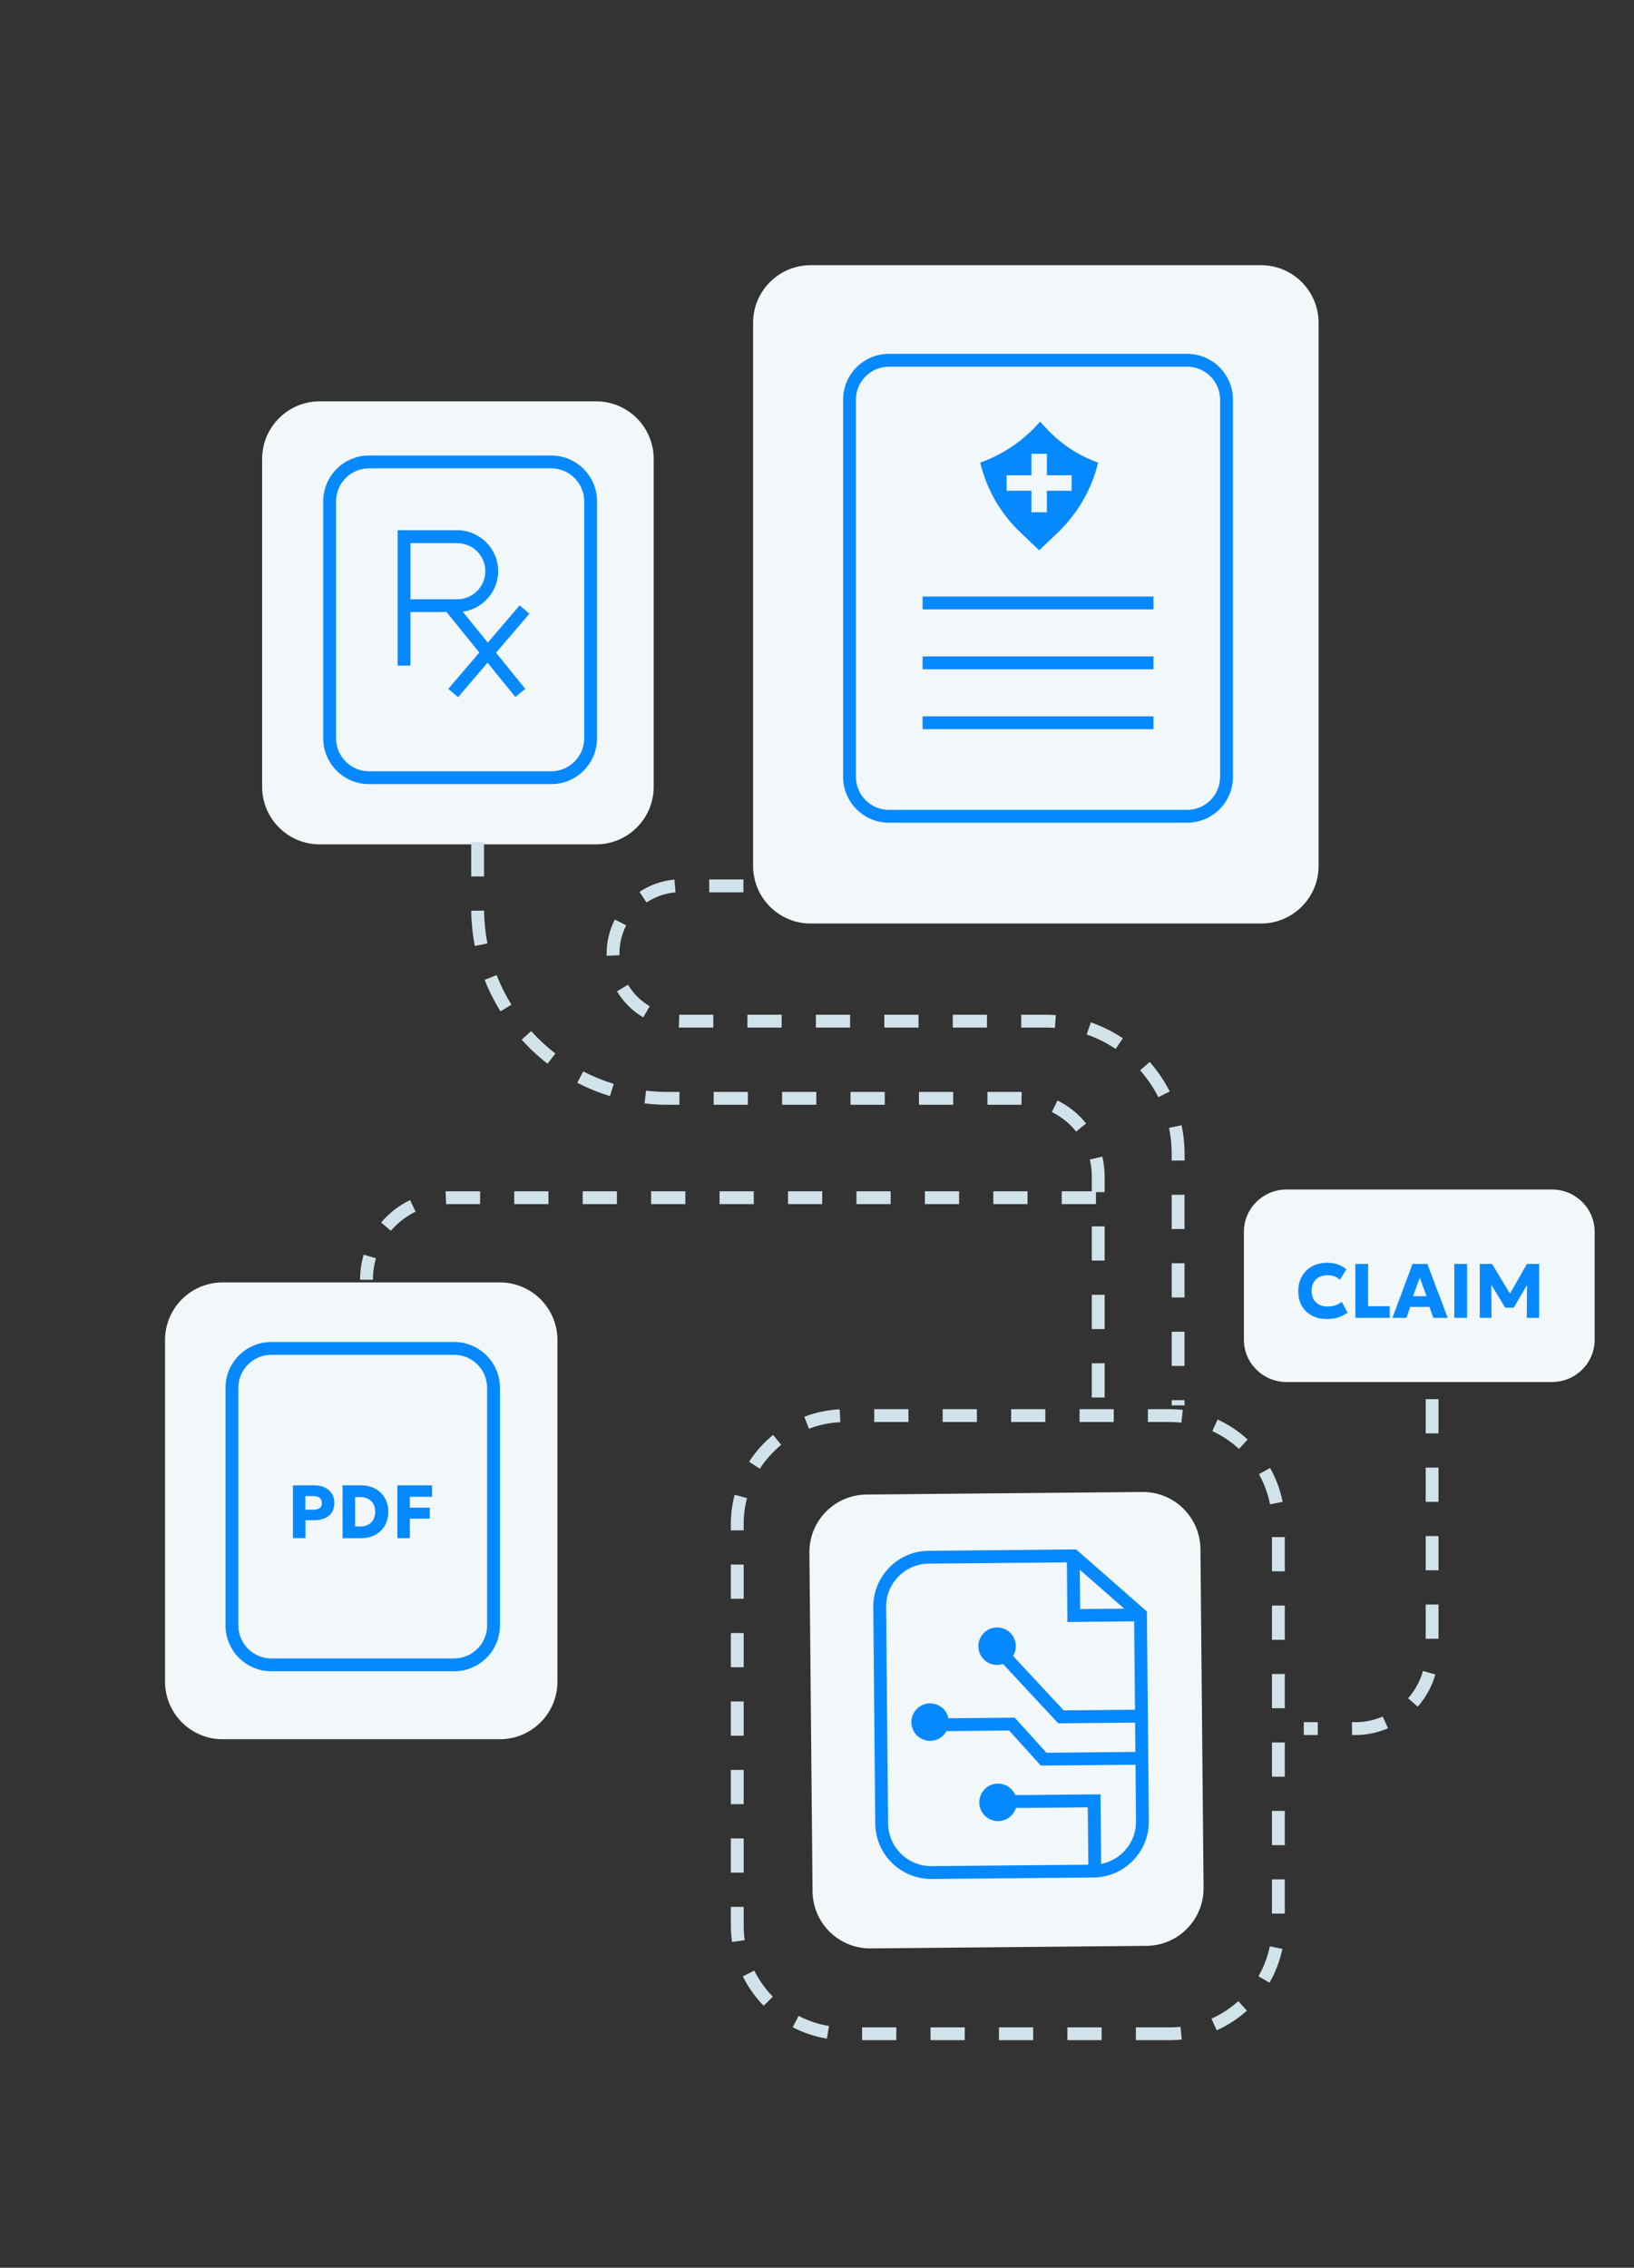 <?xml version="1.0" encoding="UTF-8"?>
<svg xmlns="http://www.w3.org/2000/svg" width="191" height="265" viewBox="0 0 191 265" fill="none">
  <rect x="0" y="0" width="191" height="265" fill="#333333" stroke="none"/>
  <path d="M69.681 46.9H37.371C33.654 46.9 30.641 49.913 30.641 53.63V91.94C30.641 95.657 33.654 98.67 37.371 98.67H69.681C73.397 98.67 76.411 95.657 76.411 91.94V53.63C76.411 49.913 73.397 46.9 69.681 46.9Z" fill="#F2F7FA"></path>
  <path d="M147.4 30.99H94.76C91.043 30.99 88.03 34.003 88.03 37.72V101.19C88.03 104.907 91.043 107.92 94.76 107.92H147.4C151.117 107.92 154.13 104.907 154.13 101.19V37.72C154.13 34.003 151.117 30.99 147.4 30.99Z" fill="#F2F7FA"></path>
  <path d="M138.76 96.14H103.91C100.95 96.14 98.55 93.74 98.55 90.78V46.71C98.55 43.75 100.95 41.35 103.91 41.35H138.76C141.72 41.35 144.12 43.75 144.12 46.71V90.78C144.12 93.74 141.72 96.14 138.76 96.14ZM103.91 42.85C101.78 42.85 100.05 44.58 100.05 46.71V90.78C100.05 92.91 101.78 94.64 103.91 94.64H138.76C140.89 94.64 142.62 92.91 142.62 90.78V46.71C142.62 44.58 140.89 42.85 138.76 42.85H103.91Z" fill="#0689FF"></path>
  <path d="M122.26 50.01L121.58 49.27L121.13 49.76C119.32 51.7 117.07 53.17 114.58 54.06C115.32 57.17 116.94 59.99 119.25 62.19L121.47 64.31L123.6 62.28C125.94 60.05 127.6 57.2 128.36 54.06C126.03 53.23 123.94 51.84 122.27 50.02L122.26 50.01ZM122.37 57.35V59.86H120.56V57.35H117.67V55.54H120.56V53.03H122.37V55.54H125.26V57.35H122.37Z" fill="#0689FF"></path>
  <path d="M134.83 69.71H107.84V71.21H134.83V69.71Z" fill="#0689FF"></path>
  <path d="M134.83 76.71H107.84V78.21H134.83V76.71Z" fill="#0689FF"></path>
  <path d="M134.83 83.71H107.84V85.21H134.83V83.71Z" fill="#0689FF"></path>
  <path d="M53.297 70.5L52.134 71.447L60.238 81.447L61.401 80.5L53.297 70.5Z" fill="#0689FF"></path>
  <path d="M64.43 91.63H43.14C40.18 91.63 37.78 89.23 37.78 86.27V58.59C37.78 55.63 40.18 53.23 43.14 53.23H64.43C67.39 53.23 69.79 55.63 69.79 58.59V86.27C69.79 89.23 67.39 91.63 64.43 91.63ZM43.14 54.73C41.01 54.73 39.28 56.46 39.28 58.59V86.27C39.28 88.4 41.01 90.13 43.14 90.13H64.43C66.56 90.13 68.29 88.4 68.29 86.27V58.59C68.29 56.46 66.56 54.73 64.43 54.73H43.14Z" fill="#0689FF"></path>
  <path d="M47.98 77.78H46.48V61.96H53.44C56.08 61.96 58.23 64.11 58.23 66.74C58.23 69.37 56.08 71.52 53.44 71.52H47.98V77.77V77.78ZM47.98 70.03H53.44C55.25 70.03 56.73 68.56 56.73 66.75C56.73 64.94 55.26 63.47 53.44 63.47H47.98V70.04V70.03Z" fill="#0689FF"></path>
  <path d="M60.74 70.742L52.401 80.5L53.541 81.474L61.88 71.717L60.74 70.742Z" fill="#0689FF"></path>
  <path d="M133.529 174.349L101.28 174.647C97.563 174.681 94.578 177.722 94.613 181.439L94.979 221.017C95.013 224.734 98.054 227.719 101.771 227.685L134.019 227.387C137.736 227.352 140.721 224.311 140.687 220.595L140.321 181.016C140.286 177.3 137.245 174.314 133.529 174.349Z" fill="#F2F7FA"></path>
  <path d="M108.85 219.57C107.13 219.57 105.51 218.91 104.27 217.7C103.02 216.48 102.33 214.84 102.31 213.1L102.08 187.82C102.06 186.07 102.73 184.43 103.95 183.18C105.17 181.93 106.81 181.24 108.55 181.22L125.79 181.06L134.06 188.31L134.29 212.8C134.31 214.55 133.64 216.19 132.42 217.44C131.2 218.69 129.56 219.38 127.82 219.4L108.92 219.57H108.86H108.85ZM125.23 182.57L108.57 182.72C107.23 182.73 105.97 183.27 105.02 184.23C104.07 185.19 103.57 186.46 103.58 187.8L103.81 213.08C103.82 214.42 104.36 215.68 105.32 216.63C106.27 217.56 107.52 218.07 108.85 218.07H108.9L127.8 217.9C129.14 217.89 130.4 217.35 131.35 216.39C132.29 215.43 132.8 214.16 132.79 212.82L132.57 189L125.24 182.58L125.23 182.57Z" fill="#0689FF"></path>
  <path d="M127.22 218.48L127.15 211.2L116.89 211.29L116.87 209.79L128.64 209.68L128.72 218.47L127.22 218.48Z" fill="#0689FF"></path>
  <path d="M123.69 201.38L116.27 193.4L117.37 192.38L124.33 199.87L133.41 199.79L133.43 201.29L123.69 201.38Z" fill="#0689FF"></path>
  <path d="M121.66 206.32L117.95 202.22L109.11 202.31L109.09 200.81L118.61 200.72L122.32 204.82L133 204.72L133.01 206.22L121.66 206.32Z" fill="#0689FF"></path>
  <path d="M116.55 194.56C117.76 194.56 118.74 193.579 118.74 192.37C118.74 191.16 117.76 190.18 116.55 190.18C115.341 190.18 114.36 191.16 114.36 192.37C114.36 193.579 115.341 194.56 116.55 194.56Z" fill="#0689FF"></path>
  <path d="M108.72 203.43C109.93 203.43 110.91 202.45 110.91 201.24C110.91 200.031 109.93 199.05 108.72 199.05C107.511 199.05 106.53 200.031 106.53 201.24C106.53 202.45 107.511 203.43 108.72 203.43Z" fill="#0689FF"></path>
  <path d="M116.66 212.81C117.87 212.81 118.85 211.829 118.85 210.62C118.85 209.41 117.87 208.43 116.66 208.43C115.451 208.43 114.47 209.41 114.47 210.62C114.47 211.829 115.451 212.81 116.66 212.81Z" fill="#0689FF"></path>
  <path d="M124.77 189.54L124.71 182.42L126.21 182.4L126.26 188.03L133.42 187.96L133.44 189.46L124.77 189.54Z" fill="#0689FF"></path>
  <path d="M58.431 149.86H26.02C22.304 149.86 19.291 152.873 19.291 156.59V196.51C19.291 200.227 22.304 203.24 26.02 203.24H58.431C62.147 203.24 65.16 200.227 65.16 196.51V156.59C65.16 152.873 62.147 149.86 58.431 149.86Z" fill="#F2F7FA"></path>
  <path d="M53.08 195.3H31.72C28.76 195.3 26.36 192.9 26.36 189.94V162.18C26.36 159.22 28.76 156.82 31.72 156.82H53.08C56.04 156.82 58.44 159.22 58.44 162.18V189.94C58.44 192.9 56.04 195.3 53.08 195.3ZM31.72 158.32C29.59 158.32 27.86 160.05 27.86 162.18V189.94C27.86 192.07 29.59 193.8 31.72 193.8H53.08C55.21 193.8 56.94 192.07 56.94 189.94V162.18C56.94 160.05 55.21 158.32 53.08 158.32H31.72Z" fill="#0689FF"></path>
  <path d="M34.24 179.74V173.57H36.71C37.17 173.57 37.58 173.65 37.93 173.81C38.29 173.97 38.57 174.2 38.77 174.51C38.97 174.81 39.08 175.18 39.08 175.61C39.08 176.04 38.99 176.41 38.8 176.72C38.61 177.03 38.34 177.25 37.98 177.41C37.62 177.57 37.19 177.65 36.68 177.65H35.71V179.74H34.25H34.24ZM35.7 176.42H36.64C36.94 176.42 37.18 176.36 37.36 176.24C37.53 176.12 37.62 175.92 37.62 175.64C37.62 175.36 37.53 175.15 37.35 175.02C37.17 174.89 36.94 174.83 36.65 174.83H35.7V176.42Z" fill="#0689FF"></path>
  <path d="M40.041 179.74V173.57H42.16C42.8 173.57 43.361 173.7 43.85 173.96C44.331 174.22 44.711 174.58 44.98 175.05C45.251 175.52 45.391 176.05 45.391 176.66C45.391 177.12 45.31 177.54 45.16 177.92C45.011 178.3 44.791 178.62 44.501 178.9C44.211 179.17 43.88 179.38 43.48 179.53C43.081 179.68 42.651 179.75 42.17 179.75H40.05L40.041 179.74ZM41.501 178.38H42.081C42.34 178.38 42.581 178.34 42.8 178.27C43.02 178.2 43.2 178.09 43.361 177.94C43.52 177.79 43.641 177.61 43.721 177.4C43.8 177.19 43.85 176.94 43.85 176.66C43.85 176.29 43.781 175.97 43.63 175.72C43.48 175.46 43.281 175.27 43.011 175.14C42.74 175.01 42.441 174.94 42.09 174.94H41.511V178.39L41.501 178.38Z" fill="#0689FF"></path>
  <path d="M46.45 179.74V173.57H50.51V174.91H47.91V176.18H50.24V177.47H47.91V179.74H46.45Z" fill="#0689FF"></path>
  <path d="M136.77 238.41H132.77V236.91H136.77C137.18 236.91 137.59 236.89 137.99 236.85L138.14 238.34C137.69 238.39 137.23 238.41 136.77 238.41ZM128.77 238.41H124.77V236.91H128.77V238.41ZM120.77 238.41H116.77V236.91H120.77V238.41ZM112.77 238.41H108.77V236.91H112.77V238.41ZM104.77 238.41H100.77V236.91H104.77V238.41ZM96.66 238.23C95.26 238 93.92 237.55 92.66 236.9L93.35 235.57C94.47 236.15 95.66 236.55 96.9 236.75L96.66 238.23ZM142.22 237.26L141.61 235.89C142.76 235.38 143.81 234.69 144.75 233.85L145.75 234.96C144.69 235.91 143.5 236.69 142.21 237.26H142.22ZM89.27 234.39C88.28 233.38 87.45 232.22 86.83 230.95L88.17 230.28C88.73 231.41 89.46 232.43 90.34 233.33L89.27 234.38V234.39ZM148.4 231.69L147.1 230.94C147.73 229.85 148.18 228.67 148.43 227.44L149.9 227.74C149.61 229.13 149.11 230.45 148.4 231.68V231.69ZM85.57 226.93C85.48 226.3 85.43 225.65 85.43 225.01V222.83H86.93V225.01C86.93 225.58 86.97 226.16 87.05 226.72L85.57 226.93ZM150.18 223.62H148.68V219.62H150.18V223.62ZM86.93 218.83H85.43V214.83H86.93V218.83ZM150.18 215.62H148.68V211.62H150.18V215.62ZM86.93 210.83H85.43V206.83H86.93V210.83ZM150.18 207.62H148.68V203.62H150.18V207.62ZM86.93 202.83H85.43V198.83H86.93V202.83ZM150.18 199.62H148.68V195.62H150.18V199.62ZM86.93 194.83H85.43V190.83H86.93V194.83ZM150.18 191.62H148.68V187.62H150.18V191.62ZM86.93 186.83H85.43V182.83H86.93V186.83ZM150.18 183.62H148.68V179.62H150.18V183.62ZM86.93 178.83H85.43V178.08C85.43 176.93 85.58 175.78 85.87 174.68L87.32 175.06C87.06 176.04 86.93 177.06 86.93 178.09V178.84V178.83ZM148.45 175.78C148.21 174.55 147.77 173.36 147.16 172.27L148.47 171.54C149.16 172.78 149.65 174.11 149.93 175.5L148.46 175.79L148.45 175.78ZM88.82 171.63L87.56 170.82C88.33 169.63 89.27 168.57 90.37 167.68L91.32 168.84C90.34 169.64 89.5 170.58 88.82 171.63ZM144.83 169.32C143.9 168.46 142.85 167.77 141.71 167.24L142.33 165.88C143.62 166.47 144.8 167.26 145.84 168.22L144.82 169.32H144.83ZM94.56 166.96L94.02 165.56C95.34 165.05 96.73 164.76 98.15 164.69L98.23 166.19C96.97 166.25 95.73 166.51 94.56 166.96ZM138.1 166.25C137.65 166.2 137.2 166.17 136.75 166.17H134.18V164.67H136.75C137.25 164.67 137.76 164.7 138.26 164.75L138.09 166.24L138.1 166.25ZM130.19 166.17H126.19V164.67H130.19V166.17ZM122.19 166.17H118.19V164.67H122.19V166.17ZM114.19 166.17H110.19V164.67H114.19V166.17ZM106.19 166.17H102.19V164.67H106.19V166.17Z" fill="#D0E2EA"></path>
  <path d="M129.12 163.31H127.62V159.31H129.12V163.31ZM129.12 155.31H127.62V151.31H129.12V155.31ZM129.12 147.31H127.62V143.31H129.12V147.31ZM129.12 139.31H127.62V137.44C127.62 136.78 127.54 136.13 127.39 135.5L128.85 135.15C129.03 135.89 129.12 136.66 129.12 137.43V139.3V139.31ZM125.79 132.23C125.03 131.28 124.05 130.49 122.95 129.95L123.61 128.6C124.9 129.23 126.06 130.16 126.96 131.29L125.79 132.23ZM119.41 129.1H115.42V127.6H119.43L119.4 129.1H119.41ZM111.42 129.1H107.42V127.6H111.42V129.1ZM103.42 129.1H99.42V127.6H103.42V129.1ZM95.42 129.1H91.42V127.6H95.42V129.1ZM87.42 129.1H83.42V127.6H87.42V129.1ZM79.42 129.1H78.06C77.15 129.1 76.23 129.05 75.34 128.94L75.52 127.45C76.35 127.55 77.21 127.6 78.06 127.6H79.42V129.1ZM71.3 128.09C69.98 127.68 68.7 127.16 67.48 126.53L68.17 125.2C69.31 125.79 70.51 126.28 71.74 126.66L71.3 128.09ZM64 124.3C62.91 123.46 61.89 122.51 60.98 121.49L62.09 120.49C62.95 121.44 63.9 122.33 64.92 123.11L64 124.3ZM58.5 118.19C57.78 117.02 57.15 115.78 56.65 114.5L58.05 113.95C58.52 115.15 59.1 116.31 59.78 117.4L58.5 118.19ZM55.5 110.53C55.24 109.19 55.1 107.81 55.08 106.43L56.58 106.41C56.6 107.7 56.73 108.99 56.98 110.25L55.51 110.54L55.5 110.53ZM56.58 102.42H55.08V98.42H56.58V102.42Z" fill="#D0E2EA"></path>
  <path d="M138.46 164.23H136.96V163.62H138.46V164.23ZM138.46 159.62H136.96V155.62H138.46V159.62ZM138.46 151.62H136.96V147.62H138.46V151.62ZM138.46 143.62H136.96V139.62H138.46V143.62ZM138.46 135.62H136.96V134.84C136.96 133.81 136.85 132.79 136.65 131.8L138.12 131.49C138.35 132.58 138.46 133.71 138.47 134.84V135.62H138.46ZM135.4 128.22C134.83 127.09 134.11 126.03 133.27 125.08L134.39 124.09C135.31 125.14 136.1 126.3 136.73 127.55L135.39 128.22H135.4ZM130.42 122.58C129.36 121.87 128.22 121.3 127.02 120.89L127.51 119.47C128.83 119.93 130.09 120.55 131.25 121.33L130.41 122.58H130.42ZM123.31 120.12C122.95 120.09 122.58 120.08 122.21 120.08H119.37V118.58H122.21C122.62 118.58 123.02 118.6 123.42 118.62L123.31 120.12ZM115.37 120.08H111.37V118.58H115.37V120.08ZM107.37 120.08H103.37V118.58H107.37V120.08ZM99.37 120.08H95.37V118.58H99.37V120.08ZM91.37 120.08H87.37V118.58H91.37V120.08ZM83.37 120.08H79.35L79.4 118.58H79.57H83.38V120.08H83.37ZM75.19 118.89C73.93 118.15 72.87 117.09 72.12 115.84L73.41 115.07C74.03 116.11 74.91 116.98 75.95 117.59L75.19 118.88V118.89ZM70.91 111.68V111.42C70.91 110.04 71.24 108.67 71.87 107.45L73.2 108.14C72.67 109.16 72.41 110.26 72.41 111.42V111.63L70.91 111.69V111.68ZM75.58 105.47L74.75 104.22C75.97 103.41 77.38 102.91 78.84 102.79L78.96 104.28C77.75 104.38 76.59 104.79 75.58 105.46V105.47ZM86.9 104.27H82.9V102.77H86.9V104.27Z" fill="#D0E2EA"></path>
  <path d="M43.59 149.55H42.09C42.09 148.55 42.23 147.57 42.51 146.62L43.95 147.04C43.71 147.85 43.59 148.69 43.59 149.55ZM45.69 143.83L44.55 142.86C45.49 141.75 46.63 140.87 47.93 140.24L48.58 141.59C47.47 142.13 46.49 142.89 45.69 143.83ZM52.14 140.71L52.09 139.21C52.21 139.21 52.33 139.21 52.45 139.21H56.12V140.71H52.45C52.35 140.71 52.25 140.71 52.15 140.71H52.14ZM128.11 140.71H124.11V139.21H128.11V140.71ZM120.11 140.71H116.11V139.21H120.11V140.71ZM112.11 140.71H108.11V139.21H112.11V140.71ZM104.11 140.71H100.11V139.21H104.11V140.71ZM96.11 140.71H92.11V139.21H96.11V140.71ZM88.11 140.71H84.11V139.21H88.11V140.71ZM80.11 140.71H76.11V139.21H80.11V140.71ZM72.11 140.71H68.11V139.21H72.11V140.71ZM64.11 140.71H60.11V139.21H64.11V140.71Z" fill="#D0E2EA"></path>
  <path d="M181.401 139H150.4C147.639 139 145.4 141.212 145.4 143.94V156.56C145.4 159.288 147.639 161.5 150.4 161.5H181.401C184.162 161.5 186.4 159.288 186.4 156.56V143.94C186.4 141.212 184.162 139 181.401 139Z" fill="#F2F7FA"></path>
  <path d="M155.059 154.135C154.408 154.135 153.833 154.001 153.335 153.734C152.837 153.467 152.449 153.089 152.17 152.6C151.891 152.111 151.751 151.534 151.751 150.868C151.751 150.382 151.832 149.938 151.994 149.536C152.159 149.131 152.39 148.781 152.687 148.487C152.987 148.193 153.34 147.967 153.745 147.808C154.153 147.646 154.598 147.565 155.081 147.565C155.606 147.565 156.047 147.631 156.404 147.763C156.761 147.895 157.084 148.082 157.372 148.325L156.625 149.554C156.451 149.374 156.241 149.24 155.995 149.153C155.749 149.063 155.477 149.018 155.18 149.018C154.886 149.018 154.624 149.062 154.393 149.149C154.165 149.233 153.97 149.354 153.808 149.513C153.649 149.672 153.527 149.864 153.443 150.089C153.359 150.314 153.317 150.566 153.317 150.845C153.317 151.229 153.392 151.558 153.542 151.831C153.695 152.104 153.913 152.314 154.195 152.461C154.477 152.605 154.814 152.677 155.207 152.677C155.489 152.677 155.768 152.635 156.044 152.551C156.323 152.464 156.587 152.324 156.836 152.132L157.52 153.388C157.229 153.613 156.881 153.794 156.476 153.932C156.071 154.067 155.599 154.135 155.059 154.135Z" fill="#0689FF"></path>
  <path d="M158.427 154V147.7H159.921V152.636H162.45V154H158.427Z" fill="#0689FF"></path>
  <path d="M162.761 154L165.115 147.7H166.847L169.223 154H167.54L167.095 152.722H164.836L164.399 154H162.761ZM165.173 151.475H166.748L165.956 149.297L165.173 151.475Z" fill="#0689FF"></path>
  <path d="M169.994 154V147.7H171.488V154H169.994Z" fill="#0689FF"></path>
  <path d="M172.973 154V147.7H174.409L176.803 151.673L176.209 151.678L178.486 147.7H179.917V154H178.468L178.495 149.608L178.76 149.702L176.942 152.812H175.948L174.058 149.702L174.314 149.608L174.341 154H172.973Z" fill="#0689FF"></path>
  <path d="M167.4 163.5V193C167.4 197.971 163.371 202 158.4 202H152.4" stroke="#D0E2EA" stroke-width="1.5" stroke-dasharray="4 4"></path>
</svg>
